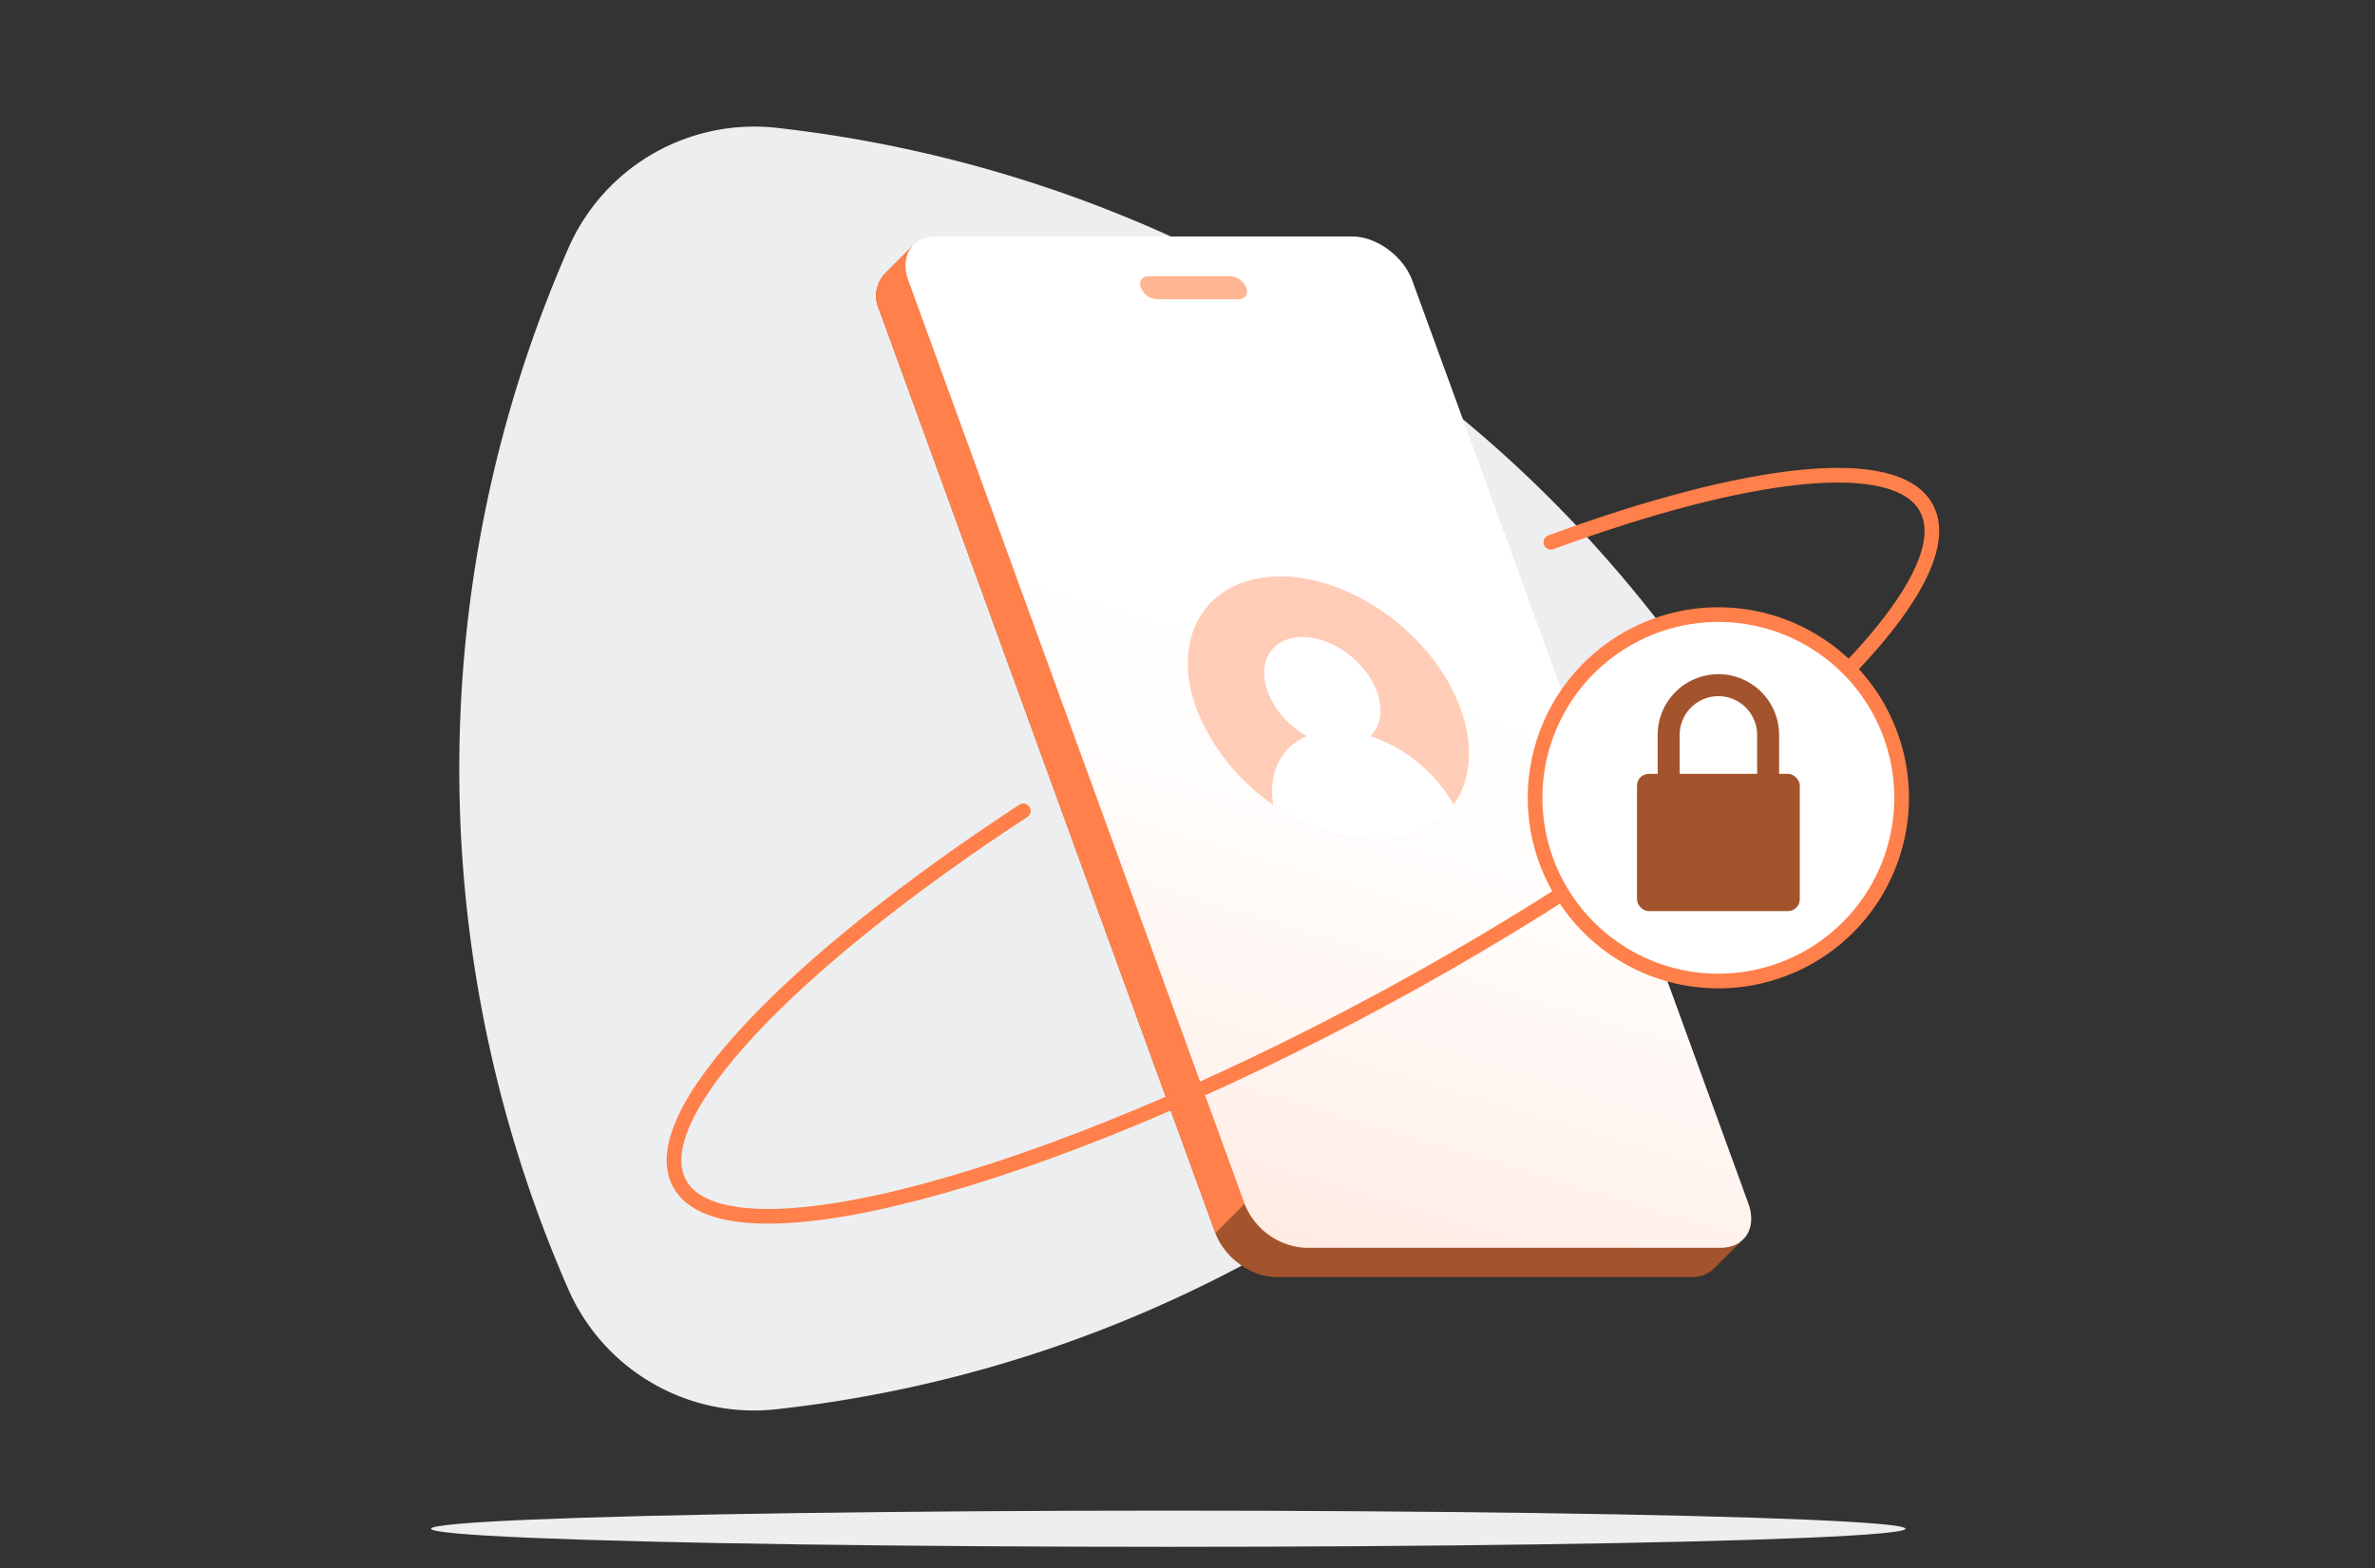 <svg xmlns="http://www.w3.org/2000/svg" xmlns:xlink="http://www.w3.org/1999/xlink" width="324" height="214" viewBox="0 0 324 214"><rect x="0" y="0" width="324" height="214" fill="#333333" stroke="none"/><defs><linearGradient id="b1eb9a02-9ac1-4a66-9fb7-e268af865e29" x1="284.32" x2="245.39" y1="218.24" y2="87.97" gradientTransform="matrix(-1, 0, 0, 1, 430.58, 0)" gradientUnits="userSpaceOnUse"><stop offset="0" stop-color="#ffcdb7"/><stop offset=".27" stop-color="#ffe3d6"/><stop offset=".53" stop-color="#fff2ed"/><stop offset=".78" stop-color="#fffcfa"/><stop offset="1" stop-color="#fff"/></linearGradient><style>.f55cc3a8-e5c2-4792-8de6-dd8931c47e07{fill:#edeeef}.bc62f054-161b-44bf-9f79-3988cff9bac2{fill:#a3542c}.b02a38f2-03ea-4011-868b-0c1f7f9d500d{fill:#ff804a}.fdbd6e1d-9bc8-4c1c-a1bc-4d1663686ab5{fill:#fff}</style></defs><g id="bac43bf0-a120-4852-8e34-97c145712d7f" data-name="Layer 1"><path d="M229,121.29A175.91,175.91,0,0,1,201,151.35a178.43,178.43,0,0,1-26,18.26q-6.25,3.6-12.67,6.65a175.89,175.89,0,0,1-56.45,16.05,27.66,27.66,0,0,1-28.36-16.4,177,177,0,0,1,0-142A27.68,27.68,0,0,1,106,17.45,177.66,177.66,0,0,1,195.59,54a174,174,0,0,1,18.32,16.53h0a177.76,177.76,0,0,1,15.13,18A27.67,27.67,0,0,1,229,121.29Z" class="f55cc3a8-e5c2-4792-8de6-dd8931c47e07"/><path d="M119.94,42.26l45.86,126c1.21,3.31,4.87,6,8.19,6h56.73a4.25,4.25,0,0,0,3.2-1.25h0l3.5-3.48-2.6-.26a6.46,6.46,0,0,0-.28-1l-7.15-19.64L188.68,42.26c-1.21-3.31-4.87-6-8.19-6H124.65l-.21-2.64-3.74,3.74A4.44,4.44,0,0,0,119.94,42.26Z" class="bc62f054-161b-44bf-9f79-3988cff9bac2"/><path d="M119.94,42.26l45.86,126,4-4,57.6-15.65L188.68,42.26c-1.21-3.31-4.87-6-8.19-6H124.65l-.21-2.64-3.74,3.74A4.44,4.44,0,0,0,119.94,42.26Z" class="b02a38f2-03ea-4011-868b-0c1f7f9d500d"/><path fill="url(#b1eb9a02-9ac1-4a66-9fb7-e268af865e29)" d="M123.92,38.27l45.87,126a9.47,9.47,0,0,0,8.18,6H234.7c3.32,0,5-2.68,3.83-6l-15.69-43.1L204,69.36,192.66,38.27c-1.21-3.3-4.87-6-8.18-6H127.74C124.42,32.28,122.71,35,123.92,38.27Z"/><path fill="#ffb492" d="M157.8,40.83H169a1.06,1.06,0,0,0,1-1.56h0a2.48,2.48,0,0,0-2.14-1.57H156.66a1.06,1.06,0,0,0-1,1.57h0A2.47,2.47,0,0,0,157.8,40.83Z"/><ellipse cx="159.38" cy="208.61" class="f55cc3a8-e5c2-4792-8de6-dd8931c47e07" rx="100.57" ry="2.47"/><path fill="#ffcdb7" d="M199.24,96.66c1.89,5.19,1.39,9.87-.93,13.16-2.12,3-5.78,4.86-10.53,4.86a25.28,25.28,0,0,1-14.07-4.86A28.47,28.47,0,0,1,163.2,96.66c-3.62-9.94,1.52-18,11.46-18S195.62,86.72,199.24,96.66Z"/><ellipse cx="180.4" cy="94.4" class="fdbd6e1d-9bc8-4c1c-a1bc-4d1663686ab5" rx="6.22" ry="8.94" transform="translate(-7.66 172.43) rotate(-50.16)"/><path d="M198.31,109.82c-2.12,3-5.78,4.86-10.53,4.86a25.28,25.28,0,0,1-14.07-4.86c-1-5.78,2.51-10.13,8.61-10.13S195.09,104,198.31,109.82Z" class="fdbd6e1d-9bc8-4c1c-a1bc-4d1663686ab5"/><path fill="none" stroke="#ff804a" stroke-linecap="round" stroke-linejoin="round" stroke-width="2" d="M211.57,74c26.85-9.86,47.12-12.27,51.23-4.68C269,80.75,236,110.68,189,136.14S98.91,173,92.7,161.49c-4.94-9.11,14.94-29.91,46.9-50.84"/><circle cx="234.42" cy="108.87" r="25" class="fdbd6e1d-9bc8-4c1c-a1bc-4d1663686ab5"/><path d="M234.42,84.87a24,24,0,1,1-24,24,24,24,0,0,1,24-24m0-2a26,26,0,1,0,26,26,26,26,0,0,0-26-26Z" class="b02a38f2-03ea-4011-868b-0c1f7f9d500d"/><rect width="22.21" height="18.73" x="223.32" y="105.6" class="bc62f054-161b-44bf-9f79-3988cff9bac2" rx="1.61"/><path fill="none" stroke="#a3542c" stroke-miterlimit="10" stroke-width="3" d="M234.42,93.5h0a6.79,6.79,0,0,1,6.79,6.79v7.62a0,0,0,0,1,0,0H227.64a0,0,0,0,1,0,0v-7.62a6.79,6.79,0,0,1,6.79-6.79Z"/></g></svg>